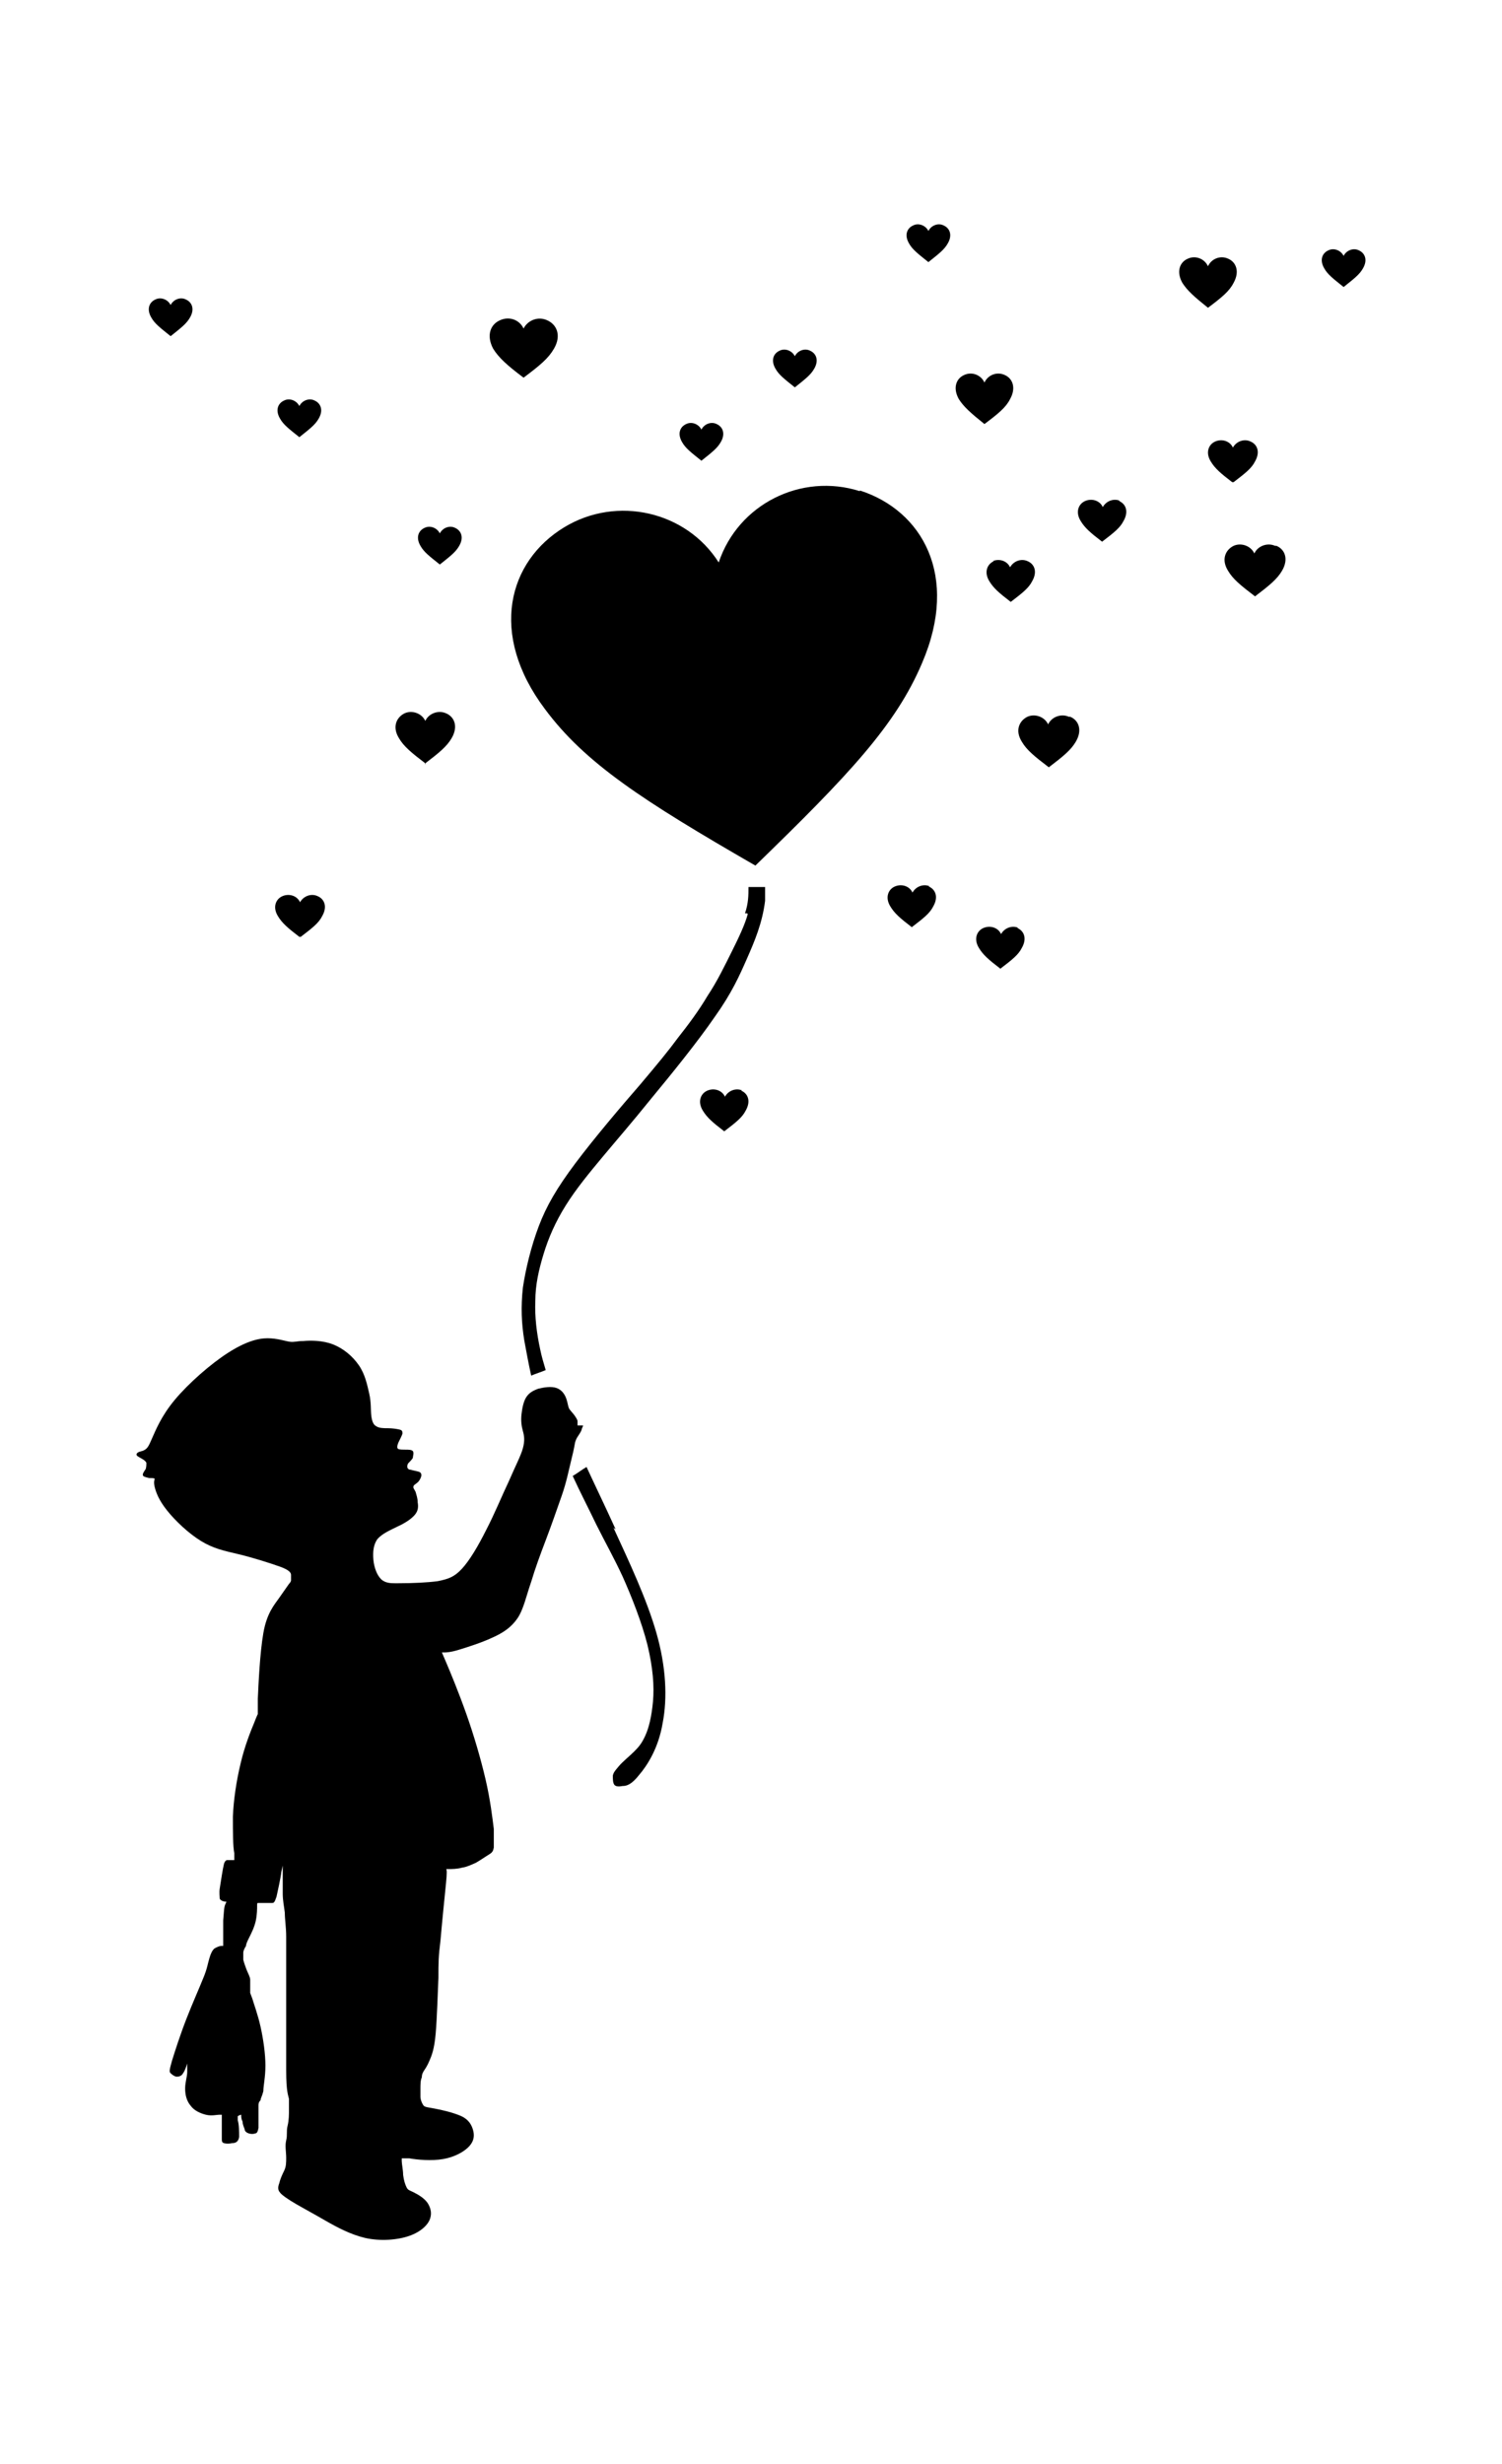 <?xml version="1.0" encoding="iso-8859-1"?>
<!-- Generator: Adobe Illustrator 28.5.0, SVG Export Plug-In . SVG Version: 9.03 Build 54727)  -->
<svg version="1.1" id="Livello_1" xmlns="http://www.w3.org/2000/svg" xmlns:xlink="http://www.w3.org/1999/xlink" x="0px" y="0px"
	 viewBox="0 0 935.435 1534.63" style="enable-background:new 0 0 935.435 1534.63;" xml:space="preserve">
<g id="Capa_1">
	<path d="M106.27,209.347L106.27,209.347c6.465-5.172,9.913-7.758,12.068-11.637c3.017-5.172,1.293-9.482-2.586-11.206
		c-3.448-1.724-7.758,0-9.482,3.448c-1.724-3.448-6.034-5.172-9.482-3.448c-3.879,1.724-5.603,6.034-2.586,11.206
		C96.357,201.589,99.805,204.175,106.27,209.347z"/>
	<polygon points="340.726,853.671 340.726,853.671 340.726,853.671 	"/>
	<path d="M359.69,887.719v-2.586c0-0.862-0.862-2.155-1.724-3.448c-0.862-1.293-2.586-3.017-3.448-4.31
		c-0.862-1.724-0.862-3.448-1.724-6.034c-0.862-2.586-2.586-5.603-6.034-6.896s-8.189-0.431-11.637,0.431
		c-3.448,1.293-5.603,2.586-7.327,5.172c-1.724,2.586-2.586,6.896-3.017,10.775c-0.431,3.879,0,7.327,0.862,10.344
		c0.862,3.017,1.293,6.034,0,10.775c-1.293,4.741-4.741,11.206-8.62,20.256c-4.31,9.051-9.051,20.687-14.223,30.6
		c-5.172,10.344-10.344,18.963-15.085,24.135c-4.741,5.172-8.62,6.465-15.085,7.758c-6.465,0.862-15.515,1.293-24.566,1.293h-2.155
		c-2.155,0-6.034,0-8.62-2.586s-4.31-7.327-4.741-12.068c-0.431-4.741,0-9.482,2.586-12.93c3.017-3.448,8.189-5.603,12.499-7.758
		c4.741-2.155,8.62-4.741,10.775-7.327c2.155-2.586,2.155-5.172,1.724-7.758c0-2.586-0.862-4.741-1.293-6.465
		c-0.862-1.724-1.724-2.586-1.293-3.448c0-0.862,1.293-1.293,2.155-2.155c1.293-0.862,2.155-2.586,2.586-3.879
		c0.431-1.293,0-2.586-1.293-3.017c-1.293-0.431-3.879-0.862-5.172-1.293c-1.724,0-2.155-1.293-2.155-1.724
		c0-0.862,0-1.724,0.862-2.586c0.862-0.862,1.724-1.724,2.586-3.017c0-1.293,0.862-3.017,0-4.31
		c-0.862-0.862-2.586-0.862-4.31-0.862s-3.879,0-4.741-0.431c-0.862-0.431-0.862-1.724,0-3.879c0.862-1.724,2.155-4.31,2.586-5.603
		c0-1.293,0-2.155-1.724-2.586c-1.724-0.431-4.741-0.862-7.327-0.862s-5.603,0-7.327-1.293c-1.724-0.862-2.586-3.017-3.017-6.465
		c-0.431-3.448,0-8.189-1.293-13.792c-1.293-5.603-2.586-12.068-6.465-17.67s-9.482-10.344-15.946-12.93
		c-6.465-2.586-14.223-2.586-18.532-2.155c-4.31,0-5.603,0.862-8.62,0.431c-3.017-0.431-7.758-2.155-13.792-2.155
		s-13.792,2.155-24.566,9.051s-24.566,18.963-33.186,29.307c-8.62,10.344-12.068,19.394-14.223,24.135
		c-2.155,5.172-3.017,6.034-4.31,6.896c-1.293,0.862-2.155,0.862-3.448,1.293c-1.293,0.431-2.155,1.293-1.724,2.155
		c0.431,0.862,2.586,1.724,3.879,2.586s1.724,1.293,2.155,2.155c0,0.862,0,2.586-0.431,3.879c-0.862,1.293-2.155,3.017-1.724,3.879
		c0,0.862,2.155,1.293,3.879,1.724c1.724,0,3.017,0,3.448,0.431c0,0.431-0.862,1.724,0,5.172c0.862,3.448,2.586,8.189,7.758,14.654
		s13.361,14.223,21.118,18.963s14.223,6.034,23.273,8.189c9.051,2.155,19.825,5.603,25.859,7.758
		c6.034,2.155,6.896,3.879,6.896,5.172v3.448c0,0,0,0.862-1.293,2.155c-0.862,1.293-3.017,4.31-6.034,8.62s-7.758,9.482-9.913,21.98
		s-3.017,31.462-3.448,40.944v9.482c0,0-0.862,1.724-2.155,5.172c-2.155,5.172-6.034,14.654-8.62,25.859
		c-2.586,10.775-4.31,22.411-4.741,32.755c0,9.913,0,18.532,0.862,22.842v4.31h-4.31c-0.862,0-1.724,0.862-2.155,2.586
		s-0.862,4.31-1.293,6.896c-0.431,2.586-0.862,5.603-1.293,8.189c-0.431,2.586,0,5.172,0,6.465c0.862,1.293,2.586,1.724,3.448,1.724
		s0.862,0,0,1.724c-0.862,1.724-0.862,5.603-1.293,9.913c0,4.741,0,10.344,0,12.93v3.017h-1.293c-0.862,0-3.017,0.862-4.31,1.724
		c-1.293,1.293-2.155,3.017-3.017,6.034c-0.862,2.586-1.293,6.465-3.879,12.499c-2.586,6.465-6.465,15.084-10.344,24.997
		c-3.879,9.913-7.327,20.687-9.051,26.29c-1.724,6.034-1.724,6.896-0.862,7.758c0.862,0.862,2.586,2.155,3.879,2.155
		s3.017-0.431,3.879-2.155c1.293-1.724,2.155-4.741,2.586-6.034c0-0.862,0-0.862,0-0.431v5.603c0,3.017-1.293,6.465-1.293,10.344
		c0,3.879,0.862,7.758,3.448,10.775c2.155,3.017,6.034,4.741,9.482,5.603c3.448,0.862,6.896,0,8.189,0h1.724v4.31
		c0,1.293,0,2.586,0,4.741v5.603c0,1.724,0,2.586,1.293,3.017c1.293,0.431,3.448,0.431,5.172,0c2.155,0,3.879-0.862,4.31-3.879
		c0-3.017,0-7.758-0.862-10.344v-2.586l0,0c0,0,0,0,0.862-0.431c0,0,0.862-0.431,1.293-0.431l0,0c0,1.293,0,2.586,0.862,4.31
		c0,1.724,0.862,3.448,1.293,4.741c0,1.293,1.293,2.155,2.586,2.586c1.293,0.431,3.017,0.431,3.879,0
		c1.293,0,1.724-1.293,2.155-3.448c0-2.155,0-5.603,0-8.189v-5.603c0-1.293,0-2.155,1.293-3.448c0-1.293,0.862-2.155,1.724-5.603
		c0-3.448,1.293-8.62,1.293-15.947s-1.293-16.377-3.017-24.135c-1.724-7.758-4.31-14.653-5.172-17.67l-1.293-3.448l0,0v-3.017
		c0-1.293,0-3.017,0-5.172c0-1.724-1.293-3.879-2.155-6.034c-0.862-2.155-1.724-4.741-2.155-6.465v-4.31
		c0-1.293,0.862-3.017,1.724-4.31c0-1.293,0.862-3.017,2.155-5.603c1.293-2.586,3.017-6.034,3.879-9.913
		c0.862-3.879,0.862-7.758,0.862-9.482c0-1.724,0-1.724,0.862-1.724h8.189c1.293,0,1.724,0,3.017-3.879
		c0.862-3.879,2.586-11.637,3.017-15.516l0.862-3.879v3.017c0,3.017,0,9.482,0,14.223s0.862,8.189,1.293,12.068
		c0,4.31,0.862,9.051,0.862,15.085c0,6.034,0,13.36,0,29.307s0,40.513,0,53.873s1.293,15.516,1.724,17.67v6.896
		c0,2.586,0,6.465-0.862,9.913c-0.862,3.448,0,5.603-0.862,9.051c-0.862,3.448,0,7.327,0,10.775c0,3.017,0,5.603-1.293,8.189
		s-2.586,5.603-3.017,7.758c-0.862,2.155-0.862,3.879,0,5.172c0.862,1.293,2.155,2.586,6.896,5.603
		c4.741,3.017,12.93,7.327,21.118,12.068c8.189,4.741,16.377,9.051,25.428,11.206c9.482,2.155,20.256,1.293,27.583-1.293
		c7.327-2.586,11.637-6.896,12.93-10.775c1.293-3.879,0-7.327-1.724-9.913c-2.155-3.017-6.034-5.172-8.62-6.465
		c-2.586-1.293-3.448-1.293-4.31-3.017c-0.862-1.724-1.724-4.31-2.155-7.758c0-3.017-0.862-6.896-0.862-8.62v-1.724h4.741
		c4.741,0.862,13.792,1.724,21.118,0.431c7.327-1.293,13.361-4.741,16.377-8.189s3.017-6.896,2.155-9.913
		c-0.862-3.017-2.586-6.465-7.327-8.62c-4.741-2.155-12.068-3.879-16.808-4.741s-6.034-0.862-6.896-2.155
		c-0.862-1.293-1.724-3.448-1.724-5.172v-5.172c0-2.155,0-5.172,0.862-6.896c0-2.155,0.862-3.448,1.724-4.741
		c0.862-1.293,1.724-2.586,3.017-5.603c1.293-3.017,3.017-6.896,3.879-16.808c0.862-9.913,1.293-25.428,1.724-34.91
		c0-9.482,0-12.93,1.293-23.273c0.862-10.344,2.586-27.152,3.448-35.772c0.575-5.746,0.575-8.62,0-8.62c0,0,0,0,1.724,0
		c1.724,0,5.172,0,8.189-0.862c3.017-0.431,5.603-1.724,8.62-3.017c3.017-1.724,6.034-3.879,8.189-5.172
		c2.155-1.293,2.586-2.155,3.017-4.31v-11.637c-0.862-6.896-2.155-18.101-5.172-31.031s-7.327-27.583-12.068-40.944
		c-4.741-13.36-9.913-25.859-12.499-31.893l-2.586-6.034h1.293c1.293,0,3.879,0,9.482-1.724c5.603-1.724,13.792-4.31,20.256-7.327
		c6.896-3.017,12.068-6.465,15.946-12.068s5.603-14.223,8.62-22.842c2.586-8.62,5.603-16.808,9.051-25.859
		c3.448-9.051,6.896-18.963,9.913-27.583c3.017-8.62,4.31-15.516,5.603-20.687s2.155-9.051,2.586-11.637
		c0.431-2.586,1.293-3.879,2.155-5.172c0.862-1.293,1.724-2.586,2.155-3.879c0-0.862,0.862-1.724,0.862-2.586h-3.017H359.69z"/>
	<path d="M187.295,583.443c7.327-5.603,11.206-8.62,13.361-12.93c3.448-6.034,1.293-10.775-3.017-12.499
		c-3.879-1.724-8.62,0-10.775,3.879c-1.724-3.879-6.465-5.603-10.775-3.879c-4.31,1.724-6.465,6.896-3.017,12.499
		c2.586,4.31,6.034,7.327,13.361,12.93C186.433,583.443,187.295,583.443,187.295,583.443z"/>
	<path d="M186.433,272.271L186.433,272.271c6.465-5.172,9.913-7.758,12.068-11.637c3.017-5.172,1.293-9.482-2.586-11.206
		c-3.448-1.724-7.758,0-9.482,3.448c-1.724-3.448-6.034-5.172-9.482-3.448c-3.879,1.724-5.603,6.034-2.586,11.206
		C176.521,264.513,179.969,267.099,186.433,272.271z"/>
	<path d="M462.264,679.121c-3.879-1.724-8.62,0-10.775,3.879c-1.724-3.879-6.465-5.603-10.775-3.879
		c-4.31,1.724-6.465,6.896-3.017,12.499c2.586,4.31,6.034,7.327,13.361,12.93l0,0c7.327-5.603,11.206-8.62,13.361-12.93
		c3.448-6.034,1.293-10.775-3.017-12.499H462.264z"/>
	<path d="M326.073,235.206c10.344-7.758,15.515-12.068,18.963-18.101c4.741-8.189,1.724-15.085-4.31-17.67
		c-5.603-2.586-12.068,0-14.654,5.172c-2.586-5.603-9.051-7.758-14.654-5.172c-6.034,2.586-8.62,9.482-4.31,17.67
		C310.557,222.707,315.729,227.448,326.073,235.206z"/>
	<path d="M264.442,475.696c9.051-6.896,13.792-10.775,16.808-15.946c4.31-7.327,1.724-13.361-3.448-15.516
		c-4.741-2.155-10.775,0-12.93,4.741c-2.155-4.741-8.189-6.896-12.93-4.741c-5.172,2.586-7.758,8.62-3.448,15.516
		c3.017,5.172,7.758,9.051,16.808,15.946C265.304,475.696,264.442,475.696,264.442,475.696z"/>
	<path d="M436.836,286.924c6.465-5.172,9.913-7.758,12.068-11.637c3.017-5.172,1.293-9.482-2.586-11.206
		c-3.448-1.724-7.758,0-9.482,3.448c-1.724-3.448-6.034-5.172-9.482-3.448c-3.879,1.724-5.603,6.034-2.586,11.206
		C426.923,279.167,430.371,281.752,436.836,286.924L436.836,286.924L436.836,286.924z"/>
	<path d="M619.143,349.417c-4.31,1.724-6.465,6.896-3.017,12.499c2.586,4.31,6.034,7.327,13.361,12.93l0,0
		c7.327-5.603,11.206-8.62,13.361-12.93c3.448-6.034,1.293-10.775-3.017-12.499c-3.879-1.724-8.62,0-10.775,3.879
		c-1.724-3.879-6.465-5.603-10.775-3.879L619.143,349.417L619.143,349.417z"/>
	<path d="M495.019,241.24c6.465-5.172,9.913-7.758,12.068-11.637c3.017-5.172,1.293-9.482-2.586-11.206
		c-3.448-1.724-7.758,0-9.482,3.448c-1.724-3.448-6.034-5.172-9.482-3.448c-3.879,1.724-5.603,6.034-2.586,11.206
		C485.107,233.482,488.554,236.068,495.019,241.24L495.019,241.24L495.019,241.24z"/>
	<path d="M465.712,569.22c-1.724,6.465-5.603,14.654-9.913,23.273c-4.31,8.62-9.051,18.532-15.085,27.583
		c-5.603,9.482-12.068,18.101-18.532,26.29c-6.034,8.189-12.068,15.516-23.704,29.307c-11.637,13.361-28.445,33.186-40.082,48.701
		c-11.637,15.516-18.101,26.721-22.842,39.22c-4.741,12.499-8.189,26.721-9.913,38.358c-1.293,12.068-0.862,21.98,0.862,32.755
		c1.293,6.896,2.586,14.223,4.31,21.98c3.017-1.293,6.034-2.155,9.051-3.448c-1.293-4.31-2.586-8.62-3.448-12.93
		c-2.155-9.913-3.448-20.256-3.017-30.169c0-9.913,2.155-19.394,5.172-29.307c3.017-9.913,7.327-19.825,13.792-30.169
		c6.465-10.344,14.654-20.256,23.273-30.6c8.62-10.344,17.67-20.687,30.169-36.203c12.499-15.084,28.876-35.341,39.22-50.425
		c10.775-15.085,15.516-25.859,20.256-36.634c4.741-10.775,9.482-21.98,11.206-35.772c0-2.586,0-5.172,0-8.62h-10.344
		c0,5.172,0,9.913-2.155,16.378h1.293L465.712,569.22z"/>
	<path d="M273.923,351.572c6.465-5.172,9.913-7.758,12.068-11.637c3.017-5.172,1.293-9.482-2.586-11.206
		c-3.448-1.724-7.758,0-9.482,3.448c-1.724-3.448-6.034-5.172-9.482-3.448c-3.879,1.724-5.603,6.034-2.586,11.206
		C264.011,343.814,267.459,346.4,273.923,351.572L273.923,351.572z"/>
	<path d="M383.394,952.366c-6.465-14.223-12.93-27.583-18.101-38.789l0,0c-3.017,1.724-5.603,3.879-8.62,5.603
		c4.741,10.344,10.344,21.118,14.654,30.169c6.034,12.068,10.775,20.256,16.377,32.324c5.603,12.499,12.068,28.876,15.515,42.668
		c3.448,14.223,4.31,25.859,3.448,35.341s-2.586,16.378-4.741,21.118c-2.155,4.741-3.879,6.896-6.896,9.913
		c-3.017,3.017-7.327,6.465-9.482,9.051c-2.155,2.586-3.448,3.879-3.879,6.034c0,2.155,0,4.31,0.862,5.603s3.017,1.293,5.172,0.862
		c2.586,0,5.603-0.862,10.344-6.896c5.172-6.034,12.068-16.808,14.654-32.324c3.017-15.516,2.155-34.91-3.879-56.028
		s-16.808-43.961-26.721-65.51L383.394,952.366L383.394,952.366z"/>
	<path d="M768.264,176.161c3.879-6.896,1.724-12.93-3.448-15.085c-4.741-2.155-10.344,0-12.499,4.741
		c-2.155-4.741-7.758-6.896-12.499-4.741c-5.172,2.155-7.327,8.189-3.448,15.085c3.017,4.741,7.327,8.62,15.946,15.515
		C760.937,185.212,765.678,181.333,768.264,176.161z"/>
	<polygon points="752.318,191.676 752.318,191.676 752.318,191.676 	"/>
	<path d="M579.061,551.981c-3.879-1.724-8.62,0-10.775,3.879c-1.724-3.879-6.465-5.603-10.775-3.879
		c-4.31,1.724-6.465,6.896-3.017,12.499c2.586,4.31,6.034,7.327,13.361,12.93c7.327-5.603,11.206-8.62,13.361-12.93
		c3.448-6.034,1.293-10.775-3.017-12.499H579.061z"/>
	<path d="M794.123,339.936c-4.741-2.155-10.775,0-12.93,4.741c-2.155-4.741-8.189-6.896-12.93-4.741
		c-5.172,2.586-7.758,8.62-3.448,15.515c3.017,5.172,7.758,9.051,16.808,15.946c9.051-6.896,13.792-10.775,16.808-15.946
		c4.31-7.327,1.724-13.361-3.448-15.515H794.123L794.123,339.936z"/>
	<path d="M846.273,155.905c-3.448-1.724-7.758,0-9.482,3.448c-1.724-3.448-6.034-5.172-9.482-3.448
		c-3.879,1.724-5.603,6.034-2.586,11.206c2.155,3.879,5.603,6.465,12.068,11.637c6.465-5.172,9.913-7.758,12.068-11.637
		C851.875,161.938,850.152,157.629,846.273,155.905z"/>
	<path d="M697.583,311.921c-3.879-1.724-8.62,0-10.775,3.879c-1.724-3.879-6.465-5.603-10.775-3.879
		c-4.31,1.724-6.465,6.896-3.017,12.499c2.586,4.31,6.034,7.327,13.361,12.93c7.327-5.603,11.206-8.62,13.361-12.93
		c3.448-6.034,1.293-10.775-3.017-12.499H697.583L697.583,311.921z"/>
	<path d="M768.264,300.285c7.327-5.603,11.206-8.62,13.361-12.93c3.448-6.034,1.293-10.775-3.017-12.499
		c-3.879-1.724-8.62,0-10.775,3.879c-1.724-3.879-6.465-5.603-10.775-3.879c-4.31,1.724-6.465,6.896-3.017,12.499
		c2.586,4.31,6.034,7.327,13.361,12.93H768.264L768.264,300.285z"/>
	<path d="M665.69,446.389c-4.741-2.155-10.775,0-12.93,4.741c-2.155-4.741-8.189-6.896-12.93-4.741
		c-5.172,2.586-7.758,8.62-3.448,15.515c3.017,5.172,7.758,9.051,16.808,15.946c9.051-6.896,13.792-10.775,16.808-15.946
		c4.31-7.327,1.724-13.361-3.448-15.515H665.69L665.69,446.389z"/>
	<path d="M587.681,140.389c-3.448-1.724-7.758,0-9.482,3.448c-1.724-3.448-6.034-5.172-9.482-3.448
		c-3.879,1.724-5.603,6.034-2.586,11.206c2.155,3.879,5.603,6.465,12.068,11.637l0,0c6.465-5.172,9.913-7.758,12.068-11.637
		C593.284,146.423,591.56,142.113,587.681,140.389L587.681,140.389z"/>
	<path d="M535.532,305.888c-36.634-11.637-75.854,8.189-87.921,44.392c-20.256-31.893-63.355-41.806-96.11-21.98
		c-34.91,21.118-47.408,66.372-12.068,113.349c24.997,33.617,60.769,56.89,131.02,97.403l0,0
		c58.183-56.459,87.49-87.49,103.868-126.279c23.273-54.304,0-94.817-38.789-107.315l0,0V305.888z"/>
	<path d="M629.056,248.567c3.879-6.896,1.724-12.93-3.448-15.085c-4.741-2.155-10.344,0-12.499,4.741
		c-2.155-4.741-7.758-6.896-12.499-4.741c-5.172,2.155-7.327,8.189-3.448,15.085c3.017,4.741,7.327,8.62,15.946,15.516
		C621.729,257.617,626.47,253.738,629.056,248.567z"/>
	<path d="M634.228,577.84c-3.879-1.724-8.62,0-10.775,3.879c-1.724-3.879-6.465-5.603-10.775-3.879s-6.465,6.896-3.017,12.499
		c2.586,4.31,6.034,7.327,13.361,12.93c7.327-5.603,11.206-8.62,13.361-12.93c3.448-6.034,1.293-10.775-3.017-12.499H634.228
		L634.228,577.84z"/>
	<polygon points="613.109,263.651 613.109,263.651 613.109,263.651 	"/>
</g>
</svg>
